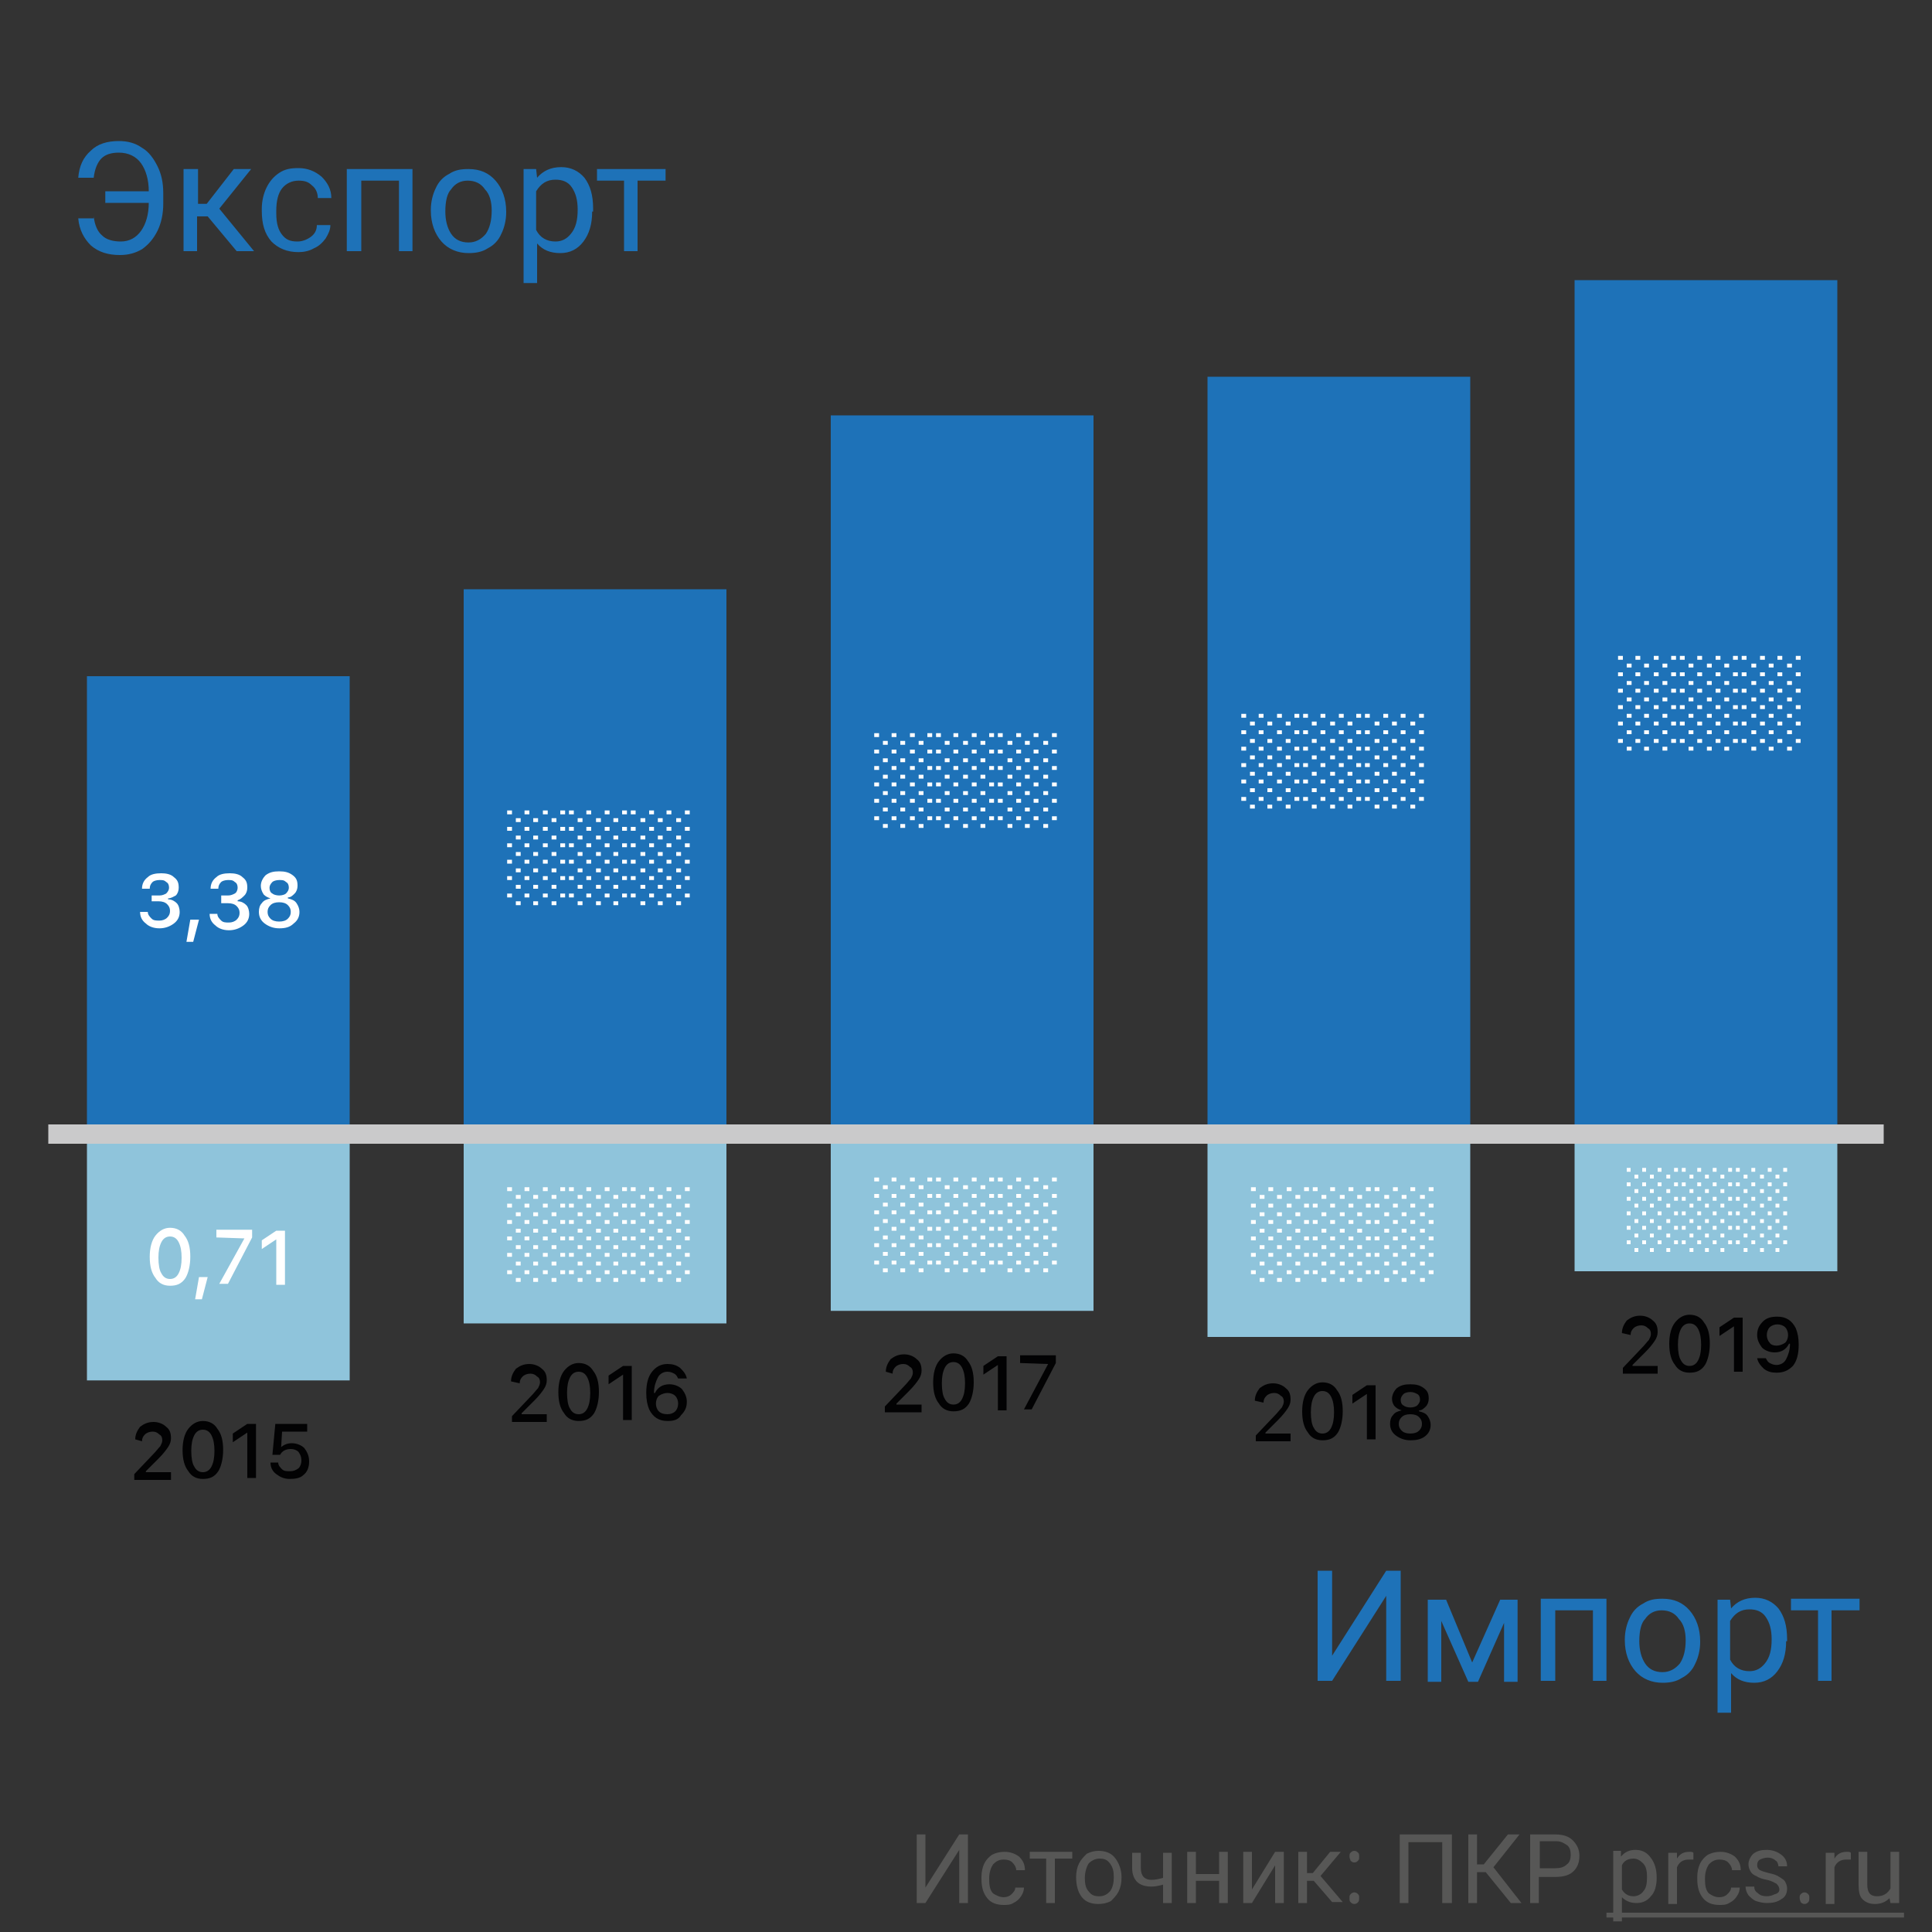 <svg xmlns="http://www.w3.org/2000/svg" id="Layer_1" x="0" y="0" version="1.1" viewBox="0 0 200 200" xml:space="preserve"><rect x="0" y="0" width="200" height="200" fill="#333333" stroke="none"/><style>.st0{fill:#1e72b8}.st1{fill:#575756}.st2{fill:#020203}.st3{fill:#8fc4db}.st5{fill:#fff}</style><path d="M143.5 162.6h1.5V174h-1.5v-8.8l-5.6 8.8h-1.5v-11.4h1.5v8.8l5.6-8.8zm8.9 9.5l2.9-6.5h1.8v8.5h-1.4V168l-2.7 6.1h-1l-2.8-6.3v6.3h-1.4v-8.5h1.9l2.7 6.5zm13.9 1.9h-1.4v-7.3H161v7.3h-1.5v-8.5h6.8v8.5zm1.9-4.3c0-.8.2-1.6.5-2.2.3-.7.8-1.2 1.4-1.5.6-.4 1.2-.5 2-.5 1.2 0 2.1.4 2.8 1.2.7.8 1.1 1.9 1.1 3.2v.1c0 .8-.2 1.6-.5 2.2-.3.7-.8 1.2-1.4 1.5-.6.4-1.3.5-2 .5-1.1 0-2.1-.4-2.8-1.2-.7-.8-1.1-1.9-1.1-3.2v-.1zm1.5.2c0 .9.2 1.7.6 2.3.4.6 1 .9 1.8.9.7 0 1.3-.3 1.8-.9.4-.6.6-1.4.6-2.4 0-.9-.2-1.7-.7-2.2-.4-.6-1-.9-1.8-.9-.7 0-1.3.3-1.7.9-.4.4-.6 1.2-.6 2.3zm15.2 0c0 1.3-.3 2.3-.9 3.1-.6.8-1.4 1.2-2.4 1.2s-1.8-.3-2.4-1v4.1h-1.4v-11.7h1.3l.1.9c.6-.7 1.4-1.1 2.5-1.1 1 0 1.8.4 2.4 1.1.6.8.9 1.8.9 3.2v.2zm-1.5-.2c0-1-.2-1.7-.6-2.3-.4-.6-1-.8-1.7-.8-.9 0-1.5.4-2 1.2v4c.4.8 1.1 1.2 2 1.2.7 0 1.2-.3 1.6-.8.5-.6.7-1.4.7-2.5zm9-3h-2.8v7.3h-1.4v-7.3h-2.8v-1.2h7.1v1.2zM9.7 22.4c.1.9.4 1.6.9 2 .4.4 1.1.6 1.9.6.9 0 1.6-.4 2.1-1.1.5-.7.8-1.7.8-2.9h-4.5v-1.2h4.5c0-1.2-.3-2.2-.8-2.9-.5-.7-1.3-1.1-2.3-1.1-.8 0-1.4.2-1.8.6-.4.4-.7 1.1-.8 2H8.1c.1-1.2.5-2.1 1.3-2.8.7-.7 1.7-1 2.9-1 .9 0 1.7.2 2.4.7.7.4 1.2 1.1 1.6 1.9.4.8.6 1.7.6 2.8v1.1c0 1-.2 2-.6 2.8-.4.8-.9 1.4-1.6 1.9-.7.4-1.4.6-2.3.6-1.2 0-2.2-.3-3-1-.7-.7-1.2-1.6-1.3-2.8h1.6zm11.8 0h-1.1V26H19v-8.5h1.5v3.6h.9l2.8-3.6H26l-3.3 4.1 3.6 4.4h-1.8l-3-3.6zm9.3 2.6c.5 0 1-.2 1.4-.5.4-.3.6-.7.6-1.2h1.4c0 .5-.2.9-.5 1.4-.3.4-.7.8-1.2 1-.5.3-1.1.4-1.6.4-1.2 0-2.1-.4-2.8-1.1-.7-.8-1-1.8-1-3.2v-.2c0-.8.2-1.6.5-2.2.3-.6.7-1.1 1.3-1.5.6-.4 1.2-.5 2-.5.9 0 1.7.3 2.4.9.6.6 1 1.3 1 2.2h-1.4c0-.5-.2-1-.6-1.3-.4-.4-.8-.5-1.4-.5-.7 0-1.3.3-1.7.8-.4.5-.6 1.3-.6 2.3v.3c0 1 .2 1.7.6 2.2s.8.7 1.6.7zm11.9 1h-1.4v-7.3h-3.9V26h-1.5v-8.5h6.8V26zm1.9-4.3c0-.8.2-1.6.5-2.2.3-.7.8-1.2 1.4-1.5.6-.4 1.2-.5 2-.5 1.2 0 2.1.4 2.8 1.2.7.8 1.1 1.9 1.1 3.2v.1c0 .8-.2 1.6-.5 2.2-.3.7-.8 1.2-1.4 1.5-.6.4-1.3.5-2 .5-1.1 0-2.1-.4-2.8-1.2-.7-.8-1.1-1.9-1.1-3.2v-.1zm1.5.2c0 .9.2 1.7.6 2.3.4.6 1 .9 1.8.9.7 0 1.3-.3 1.8-.9.4-.6.6-1.4.6-2.4 0-.9-.2-1.7-.7-2.2-.4-.6-1-.9-1.8-.9-.7 0-1.3.3-1.7.9-.4.4-.6 1.2-.6 2.3zm15.2 0c0 1.3-.3 2.3-.9 3.1-.6.8-1.4 1.2-2.4 1.2s-1.8-.3-2.4-1v4.1h-1.4V17.5h1.3l.1.9c.6-.7 1.4-1.1 2.5-1.1 1 0 1.8.4 2.4 1.1.6.8.9 1.8.9 3.2v.3zm-1.5-.2c0-1-.2-1.7-.6-2.3-.4-.6-1-.8-1.7-.8-.9 0-1.5.4-2 1.2v4c.4.8 1.1 1.2 2 1.2.7 0 1.2-.3 1.6-.8.5-.6.7-1.4.7-2.5zm9-3H66V26h-1.4v-7.3h-2.8v-1.2h7.1v1.2z" class="st0"/><path d="M99.3 189.9h.9v7.1h-.9v-5.5l-3.5 5.5h-.9v-7.1h.9v5.5l3.5-5.5zm4.6 6.5c.3 0 .6-.1.8-.3.2-.2.4-.4.4-.7h.9c0 .3-.1.6-.3.9-.2.3-.4.5-.8.7-.3.2-.7.2-1 .2-.7 0-1.3-.2-1.7-.7-.4-.5-.6-1.1-.6-2v-.2c0-.5.1-1 .3-1.4.2-.4.5-.7.8-.9.4-.2.8-.3 1.3-.3.6 0 1.1.2 1.5.5.4.4.6.8.6 1.4h-.9c0-.3-.2-.6-.4-.8-.2-.2-.5-.3-.9-.3-.5 0-.8.2-1.1.5-.2.3-.4.8-.4 1.4v.2c0 .6.1 1.1.4 1.4.3.2.7.4 1.1.4zm7.1-4h-1.8v4.6h-.9v-4.6h-1.7v-.7h4.4v.7zm.4 1.9c0-.5.1-1 .3-1.4.2-.4.5-.7.8-1 .4-.2.8-.3 1.2-.3.7 0 1.3.2 1.7.7.4.5.7 1.2.7 2v.1c0 .5-.1 1-.3 1.4-.2.4-.5.7-.8 1-.4.2-.8.3-1.3.3-.7 0-1.3-.2-1.7-.7-.4-.5-.6-1.2-.6-2.1zm.9.1c0 .6.1 1.1.4 1.4.3.4.6.5 1.1.5.5 0 .8-.2 1.1-.5.3-.4.4-.9.4-1.5s-.1-1-.4-1.4c-.3-.4-.6-.5-1.1-.5-.4 0-.8.2-1.1.5-.2.3-.4.9-.4 1.5zm9 2.6h-.9v-1.9c-.4.1-.8.2-1.2.2-.7 0-1.2-.2-1.5-.5-.3-.3-.5-.8-.5-1.4v-1.6h.9v1.6c0 .8.4 1.2 1.1 1.2.4 0 .8-.1 1.2-.2v-2.6h.9v5.2zm5.8 0h-.9v-2.3h-2.4v2.3h-.9v-5.3h.9v2.3h2.4v-2.3h.9v5.3zm4.9-5.3h.9v5.3h-.9v-3.9l-2.4 3.9h-.9v-5.3h.9v3.9l2.4-3.9zm4 3h-.7v2.3h-.9v-5.3h.9v2.2h.6l1.8-2.2h1.1l-2.1 2.5 2.3 2.7h-1.1l-1.9-2.2zm3.7 1.8c0-.2 0-.3.1-.4.1-.1.2-.2.4-.2s.3.1.4.2c.1.1.1.2.1.4 0 .1 0 .3-.1.4-.1.1-.2.2-.4.2s-.3-.1-.4-.2c-.1-.1-.1-.2-.1-.4zm0-4.3c0-.2 0-.3.1-.4.1-.1.2-.2.4-.2s.3.1.4.2c.1.1.1.2.1.4s0 .3-.1.4c-.1.1-.2.2-.4.2s-.3-.1-.4-.2c0-.1-.1-.2-.1-.4zm10.5 4.8h-.9v-6.3h-3.5v6.3h-.9v-7.1h5.4v7.1zm3.6-3.2h-.9v3.2h-.9v-7.1h.9v3.1h.7l2.5-3.1h1.2l-2.7 3.4 2.9 3.7h-1.1l-2.6-3.2zm5.5.4v2.8h-.9v-7.1h2.6c.8 0 1.4.2 1.8.6.4.4.7.9.7 1.6 0 .7-.2 1.2-.6 1.6-.4.4-1 .6-1.9.6h-1.7zm0-.8h1.7c.5 0 .9-.1 1.2-.4.3-.2.4-.6.4-1s-.1-.8-.4-1-.6-.4-1.1-.4h-1.7v2.8zm12.2 1c0 .8-.2 1.5-.6 1.9-.4.5-.9.7-1.5.7s-1.1-.2-1.5-.6v2.5h-.9v-7.3h.8v.6c.4-.5.9-.7 1.5-.7s1.1.2 1.5.7c.5.6.7 1.3.7 2.2zm-1-.1c0-.6-.1-1.1-.4-1.4-.3-.3-.6-.5-1-.5-.5 0-1 .2-1.2.7v2.5c.3.5.7.7 1.2.7.4 0 .8-.2 1-.5.3-.3.4-.8.4-1.5zm4.7-1.8h-.4c-.6 0-1 .3-1.2.8v3.8h-.9v-5.3h.9v.6c.3-.5.7-.7 1.3-.7.2 0 .3 0 .4.1v.7zm2.8 3.9c.3 0 .6-.1.8-.3.2-.2.4-.4.4-.7h.9c0 .3-.1.6-.3.9-.2.3-.4.5-.8.7-.3.2-.7.2-1 .2-.7 0-1.3-.2-1.7-.7-.4-.5-.6-1.1-.6-2v-.2c0-.5.1-1 .3-1.4.2-.4.5-.7.8-.9.4-.2.8-.3 1.3-.3.6 0 1.1.2 1.5.5.4.4.6.8.6 1.4h-.9c0-.3-.2-.6-.4-.8-.2-.2-.5-.3-.9-.3-.5 0-.8.2-1.1.5-.2.3-.4.8-.4 1.4v.2c0 .6.1 1.1.4 1.4.3.2.6.4 1.1.4zm6.2-.8c0-.2-.1-.4-.3-.6-.2-.1-.5-.3-1-.4-.5-.1-.8-.2-1.1-.4-.3-.1-.5-.3-.6-.5-.1-.2-.2-.4-.2-.7 0-.4.2-.8.5-1.1.4-.3.8-.4 1.4-.4.6 0 1.1.2 1.5.5.4.3.6.7.6 1.2h-.9c0-.2-.1-.5-.3-.6-.2-.2-.5-.3-.8-.3-.3 0-.6.1-.8.2-.2.1-.3.3-.3.6 0 .2.1.4.3.5.2.1.5.2.9.3.5.1.8.2 1.1.4s.5.3.6.5c.1.2.2.4.2.7 0 .5-.2.9-.6 1.1-.4.3-.9.4-1.5.4-.4 0-.8-.1-1.1-.2-.3-.1-.6-.4-.8-.6-.2-.3-.3-.6-.3-.9h.9c0 .3.1.5.4.7.2.2.5.3.9.3.3 0 .6-.1.8-.2.4-.1.5-.3.5-.5zm2.1.9c0-.2 0-.3.1-.4.1-.1.2-.2.4-.2s.3.1.4.2c.1.1.1.2.1.4 0 .1 0 .3-.1.4-.1.1-.2.2-.4.2s-.3-.1-.4-.2c0-.1-.1-.2-.1-.4zm5.2-4h-.4c-.6 0-1 .3-1.2.8v3.8h-.9v-5.3h.9v.6c.3-.5.7-.7 1.3-.7.2 0 .3 0 .4.1v.7zm4.1 4c-.4.4-.9.6-1.5.6s-1-.2-1.3-.5c-.3-.3-.4-.8-.4-1.5v-3.4h.9v3.4c0 .8.3 1.2 1 1.2s1.1-.3 1.4-.8v-3.8h.9v5.3h-.9l-.1-.5z" class="st1"/><path d="M166.3 198h30.8v.5h-30.8v-.5z" class="st1"/><path d="M15.3 89.2c0-.3.1-.5.3-.7.2-.2.5-.3.8-.3.3 0 .5.1.7.3.2.2.3.4.3.7 0 .2 0 .3-.1.5s-.3.4-.6.7l-.8.9h1.5v.4h-2.1v-.3l1.1-1.2c.2-.2.4-.4.4-.5.1-.1.1-.2.1-.4s-.1-.3-.2-.4c-.1-.1-.3-.2-.5-.2s-.4.1-.5.2c-.1.1-.2.3-.2.5l-.2-.2zm4 2.5c-.4 0-.7-.2-.9-.5-.2-.3-.3-.7-.3-1.3 0-.5.1-1 .3-1.3.2-.3.5-.5.9-.5s.7.2.9.5c.2.3.3.7.3 1.3 0 .5-.1 1-.3 1.3-.2.3-.5.5-.9.5zm0-.4c.2 0 .4-.1.6-.4.1-.2.2-.6.2-1s-.1-.8-.2-1c-.1-.2-.3-.4-.6-.4-.2 0-.4.1-.6.4-.1.2-.2.6-.2 1s.1.8.2 1c.2.3.4.4.6.4zm2.6-2.5l-.9.6V89l.9-.6h.4v3.3h-.4v-2.9zm2.5 2.9c-.3 0-.6-.1-.8-.3-.2-.2-.3-.4-.3-.7h.4c0 .2.1.3.2.4.1.1.3.2.5.2s.4-.1.5-.2c.1-.1.2-.3.2-.5s-.1-.4-.2-.6c-.1-.1-.3-.2-.5-.2-.3 0-.5.1-.7.4h-.4l.2-1.9h1.8v.4h-1.5l-.1 1.1c.2-.2.4-.3.7-.3.3 0 .6.1.8.3.2.2.3.5.3.8 0 .3-.1.6-.3.8-.2.2-.4.3-.8.3zM95.1 75.9c0-.3.1-.5.3-.7.2-.2.5-.3.8-.3.3 0 .5.1.7.3.2.2.3.4.3.7 0 .2 0 .3-.1.5s-.3.4-.6.7l-.8.9h1.5v.4h-2.1V78l1.1-1.2c.2-.2.4-.4.4-.5.1-.1.1-.2.1-.4s-.1-.3-.2-.4c-.1-.1-.3-.2-.5-.2s-.4.1-.5.2c-.1.1-.2.3-.2.5l-.2-.1zm3.9 2.4c-.4 0-.7-.2-.9-.5-.2-.3-.3-.7-.3-1.3 0-.5.1-1 .3-1.3.2-.3.5-.5.9-.5s.7.2.9.5c.2.3.3.7.3 1.3 0 .5-.1 1-.3 1.3-.2.4-.5.5-.9.5zm0-.3c.2 0 .4-.1.6-.4.1-.2.2-.6.2-1s-.1-.8-.2-1c-.1-.2-.3-.4-.6-.4-.2 0-.4.1-.6.4-.1.2-.2.6-.2 1s.1.8.2 1c.2.2.4.4.6.4zm2.7-2.6l-.9.6v-.4l.9-.6h.4v3.3h-.4v-2.9zm3 0H103V75h2.1v.4l-1.5 2.9h-.4l1.5-2.9zM132.9 73.2c0-.3.1-.5.3-.7.2-.2.5-.3.8-.3.3 0 .5.1.7.3.2.2.3.4.3.7 0 .2 0 .3-.1.5s-.3.4-.6.7l-.8.9h1.5v.4h-2.1v-.3l1.1-1.2c.2-.2.4-.4.4-.5.1-.1.1-.2.1-.4s-.1-.3-.2-.4c-.1-.1-.3-.2-.5-.2s-.4.1-.5.2-.2.3-.2.5l-.2-.2zm4 2.4c-.4 0-.7-.2-.9-.5-.2-.3-.3-.7-.3-1.3 0-.5.1-1 .3-1.3.2-.3.5-.5.9-.5s.7.2.9.5c.2.3.3.7.3 1.3 0 .5-.1 1-.3 1.3-.3.4-.6.5-.9.5zm0-.4c.2 0 .4-.1.6-.4.1-.2.2-.6.2-1s-.1-.8-.2-1c-.1-.2-.3-.4-.6-.4s-.4.1-.6.4c-.1.2-.2.6-.2 1s.1.8.2 1c.1.3.3.4.6.4zm2.6-2.5l-.9.6v-.4l.9-.6h.4v3.3h-.4v-2.9zm2.5 2.9c-.4 0-.6-.1-.9-.3-.2-.2-.3-.4-.3-.7 0-.2.1-.4.2-.6.1-.2.3-.3.5-.3-.2 0-.3-.1-.4-.3-.1-.1-.1-.3-.1-.5 0-.3.1-.5.3-.6.2-.2.5-.2.8-.2.3 0 .6.1.8.2.2.2.3.4.3.6 0 .2-.1.3-.1.5-.1.1-.2.2-.4.3.2 0 .4.1.5.3.1.2.2.3.2.6s-.1.5-.3.7c-.4.2-.7.3-1.1.3zm0-.3c.2 0 .4-.1.6-.2.1-.1.2-.3.2-.5s-.1-.3-.2-.5c-.1-.1-.3-.2-.6-.2-.2 0-.4.1-.6.2-.1.1-.2.3-.2.5s.1.3.2.5c.2.1.4.2.6.2zm0-1.7c.2 0 .4-.1.5-.2.1-.1.2-.2.2-.4s-.1-.3-.2-.4c-.1-.1-.3-.2-.5-.2s-.4.1-.5.2c-.1.1-.2.2-.2.4s.1.3.2.4c.2.2.3.2.5.2z" class="st2"/><path d="M36.2 118H9v24.9h27.2V118zM113.2 118H86v17.7h27.2V118zM152.2 118H125v20.4h27.2V118z" class="st3"/><path d="M36.2 70H9v46.7h27.2V70zM113.2 43H86v74.3h27.2V43zM152.2 39H125v78.8h27.2V39z" class="st0"/><path d="M55.9 84.7c0-.3.1-.5.3-.7.2-.2.5-.3.8-.3.3 0 .5.1.7.3.2.2.3.4.3.7 0 .2 0 .3-.1.5s-.3.4-.6.7l-.8.9H58v.4h-2.1v-.3l1.1-1.2c.2-.2.4-.4.4-.5.1-.1.1-.2.1-.4s-.1-.3-.2-.4c-.1-.1-.3-.2-.5-.2s-.4.1-.5.2c-.1.1-.2.3-.2.5l-.2-.2zm3.9 2.5c-.4 0-.7-.2-.9-.5-.2-.3-.3-.7-.3-1.3 0-.5.1-1 .3-1.3.2-.3.5-.5.9-.5s.7.2.9.5c.2.3.3.7.3 1.3 0 .5-.1 1-.3 1.3-.2.3-.5.5-.9.5zm0-.4c.2 0 .4-.1.6-.4.1-.2.2-.6.2-1s-.1-.8-.2-1c-.1-.2-.3-.4-.6-.4-.2 0-.4.1-.6.4-.1.2-.2.6-.2 1s.1.8.2 1c.2.3.4.4.6.4zm2.7-2.6l-.9.6v-.4l.9-.6h.4v3.3h-.4v-2.9zm2.5 3c-.5 0-.9-.3-1.1-.8-.1-.3-.2-.6-.2-.9 0-.6.1-1 .3-1.3.2-.3.5-.5.9-.5.3 0 .5.1.7.2.2.2.3.4.4.6h-.4c0-.2-.1-.3-.2-.4-.1-.1-.3-.1-.4-.1-.3 0-.5.1-.6.3-.1.2-.2.6-.2 1 .1-.2.2-.3.4-.4.2-.1.3-.1.5-.1.3 0 .6.1.8.3.2.2.3.5.3.8 0 .3-.1.6-.3.8-.3.4-.5.5-.9.5zm0-.4c.2 0 .4-.1.5-.2.1-.1.2-.3.2-.5s-.1-.4-.2-.5c-.1-.1-.3-.2-.5-.2s-.4.1-.5.2c-.1.1-.2.3-.2.5s.1.4.2.6c.1 0 .3.1.5.1z" class="st2"/><path d="M75.2 118H48v19h27.2v-19z" class="st3"/><path d="M75.2 61H48v55.7h27.2V61z" class="st0"/><path d="M171.6 68.6c0-.3.1-.5.3-.7.2-.2.5-.3.8-.3.3 0 .5.1.7.3.2.2.3.4.3.7 0 .2 0 .3-.1.5s-.3.4-.6.7l-.8.9h1.5v.3h-2.1v-.3l1.1-1.2c.2-.2.4-.4.4-.5.1-.1.1-.2.1-.4s-.1-.3-.2-.4c-.1-.1-.3-.2-.5-.2s-.4.1-.5.2c-.1.1-.2.3-.2.5l-.2-.1zm4 2.5c-.4 0-.7-.2-.9-.5-.2-.3-.3-.7-.3-1.3 0-.5.1-1 .3-1.3s.5-.5.9-.5.7.2.9.5c.2.3.3.7.3 1.3 0 .5-.1 1-.3 1.3-.2.3-.5.5-.9.5zm0-.4c.2 0 .4-.1.6-.4.1-.2.2-.6.2-1s-.1-.8-.2-1c-.1-.2-.3-.4-.6-.4-.2 0-.4.1-.6.4-.1.2-.2.6-.2 1s.1.8.2 1c.2.3.4.4.6.4zm2.6-2.5l-.9.6v-.4l.9-.6h.4V71h-.4v-2.8zm2.5 2.9c-.3 0-.5-.1-.7-.2-.2-.2-.3-.4-.4-.6h.4c0 .2.1.3.2.4.1.1.3.1.4.1.3 0 .5-.1.6-.3.1-.2.2-.6.2-1-.1.2-.2.3-.4.4-.2.1-.3.1-.5.1-.3 0-.6-.1-.8-.3-.2-.2-.3-.5-.3-.8 0-.3.1-.6.3-.8.2-.2.5-.3.8-.3.5 0 .9.3 1.1.8.1.3.2.6.2.9 0 .6-.1 1-.3 1.3-.1.1-.4.3-.8.3zm0-1.6c.2 0 .4-.1.5-.2.1-.1.2-.3.2-.5s-.1-.4-.2-.6c-.1-.1-.3-.2-.5-.2s-.4.1-.5.2c-.1.1-.2.3-.2.5s.1.4.2.5c.1.2.3.3.5.3z" class="st2"/><path d="M190.2 118H163v13.6h27.2V118z" class="st3"/><path d="M190.2 29H163v87.9h27.2V29z" class="st0"/><path fill="none" stroke="#cacacb" stroke-linejoin="round" stroke-miterlimit="10" stroke-width="2" d="M5 117.4h190"/><path d="M52.5 85.6h.5v.4h-.5v-.4zm1.8 0h.5v.4h-.5v-.4zm1.9 0h.5v.4h-.5v-.4zm-2.8.9h.5v.4h-.5v-.4zm1.8 0h.5v.4h-.5v-.4zm1.9 0h.5v.4h-.5v-.4zm-.9.8h.5v.4h-.5v-.4zm-1.9 0h.5v.4h-.5v-.4zm-1.8 0h.5v.4h-.5v-.4zm4.6.9h.5v.4h-.5v-.4zm-1.9 0h.5v.4h-.5v-.4zm-1.8 0h.5v.4h-.5v-.4zm-.9.8h.5v.4h-.5V89zm1.8 0h.5v.4h-.5V89zm1.9 0h.5v.4h-.5V89zm.9.9h.5v.4h-.5v-.4zm-1.9 0h.5v.4h-.5v-.4zm-1.8 0h.5v.4h-.5v-.4zm-.9.8h.5v.4h-.5v-.4zm1.8 0h.5v.4h-.5v-.4zm1.9 0h.5v.4h-.5v-.4zm-2.8.9h.5v.4h-.5v-.4zm1.8 0h.5v.4h-.5v-.4zm1.9 0h.5v.4h-.5v-.4zm-.9.9h.5v.4h-.5v-.4zm-1.9 0h.5v.4h-.5v-.4zm-1.8 0h.5v.4h-.5v-.4zm.9.8h.5v.4h-.5v-.4zm1.8 0h.5v.4h-.5v-.4zm1.9 0h.5v.4h-.5v-.4zm-3.7-8.6h.5v.4h-.5v-.4zm1.8 0h.5v.4h-.5v-.4zm1.9 0h.5v.4h-.5v-.4zm-4.6-.8h.5v.4h-.5v-.4zm1.8 0h.5v.4h-.5v-.4zm1.9 0h.5v.4h-.5v-.4zm1.8 1.7h.5v.4H58v-.4zm0 1.7h.5v.4H58v-.4zm0 1.7h.5v.4H58V89zm0 1.7h.5v.4H58v-.4zm0 1.8h.5v.4H58v-.4zm0-8.6h.5v.4H58v-.4zm.9 1.7h.5v.4h-.5v-.4zm1.8 0h.5v.4h-.5v-.4zm1.9 0h.5v.4h-.5v-.4zm-2.8.9h.5v.4h-.5v-.4zm1.9 0h.5v.4h-.5v-.4zm1.8 0h.5v.4h-.5v-.4zm-.9.8h.5v.4h-.5v-.4zm-1.9 0h.5v.4h-.5v-.4zm-1.8 0h.5v.4h-.5v-.4zm4.6.9h.5v.4h-.5v-.4zm-1.8 0h.5v.4h-.5v-.4zm-1.9 0h.5v.4h-.5v-.4zm-.9.8h.5v.4h-.5V89zm1.8 0h.5v.4h-.5V89zm1.9 0h.5v.4h-.5V89zm.9.9h.5v.4h-.5v-.4zm-1.8 0h.5v.4h-.5v-.4zm-1.9 0h.5v.4h-.5v-.4zm-.9.8h.5v.4h-.5v-.4zm1.8 0h.5v.4h-.5v-.4zm1.9 0h.5v.4h-.5v-.4zm-2.8.9h.5v.4h-.5v-.4zm1.9 0h.5v.4h-.5v-.4zm1.8 0h.5v.4h-.5v-.4zm-.9.9h.5v.4h-.5v-.4zm-1.9 0h.5v.4h-.5v-.4zm-1.8 0h.5v.4h-.5v-.4zm.9.8h.5v.4h-.5v-.4zm1.9 0h.5v.4h-.5v-.4zm1.8 0h.5v.4h-.5v-.4zm-3.7-8.6h.5v.4h-.5v-.4zm1.9 0h.5v.4h-.5v-.4zm1.8 0h.5v.4h-.5v-.4zm-4.6-.8h.5v.4h-.5v-.4zm1.8 0h.5v.4h-.5v-.4zm1.9 0h.5v.4h-.5v-.4zm1.8 1.7h.5v.4h-.5v-.4zm0 1.7h.5v.4h-.5v-.4zm0 1.7h.5v.4h-.5V89zm0 1.7h.5v.4h-.5v-.4zm0 1.8h.5v.4h-.5v-.4zm0-8.6h.5v.4h-.5v-.4zm.9 1.7h.5v.4h-.5v-.4zm1.9 0h.5v.4h-.5v-.4zm1.8 0h.5v.4H69v-.4zm-2.7.9h.5v.4h-.5v-.4zm1.8 0h.5v.4h-.5v-.4zm1.9 0h.5v.4H70v-.4zm-1 .8h.5v.4H69v-.4zm-1.8 0h.5v.4h-.5v-.4zm-1.9 0h.5v.4h-.5v-.4zm4.7.9h.5v.4H70v-.4zm-1.9 0h.5v.4h-.5v-.4zm-1.8 0h.5v.4h-.5v-.4zm-1 .8h.5v.4h-.5V89zm1.9 0h.5v.4h-.5V89zm1.8 0h.5v.4H69V89zm1 .9h.5v.4H70v-.4zm-1.9 0h.5v.4h-.5v-.4zm-1.8 0h.5v.4h-.5v-.4zm-1 .8h.5v.4h-.5v-.4zm1.9 0h.5v.4h-.5v-.4zm1.8 0h.5v.4H69v-.4zm-2.7.9h.5v.4h-.5v-.4zm1.8 0h.5v.4h-.5v-.4zm1.9 0h.5v.4H70v-.4zm-1 .9h.5v.4H69v-.4zm-1.8 0h.5v.4h-.5v-.4zm-1.9 0h.5v.4h-.5v-.4zm1 .8h.5v.4h-.5v-.4zm1.8 0h.5v.4h-.5v-.4zm1.9 0h.5v.4H70v-.4zm-3.7-8.6h.5v.4h-.5v-.4zm1.8 0h.5v.4h-.5v-.4zm1.9 0h.5v.4H70v-.4zm-4.7-.8h.5v.4h-.5v-.4zm1.9 0h.5v.4h-.5v-.4zm1.8 0h.5v.4H69v-.4zm1.9 1.7h.5v.4h-.5v-.4zm0 1.7h.5v.4h-.5v-.4zm0 1.7h.5v.4h-.5V89zm0 1.7h.5v.4h-.5v-.4zm0 1.8h.5v.4h-.5v-.4zm0-8.6h.5v.4h-.5v-.4zM52.5 124.6h.5v.4h-.5v-.4zm1.8 0h.5v.4h-.5v-.4zm1.9 0h.5v.4h-.5v-.4zm-2.8.9h.5v.4h-.5v-.4zm1.8 0h.5v.4h-.5v-.4zm1.9 0h.5v.4h-.5v-.4zm-.9.8h.5v.4h-.5v-.4zm-1.9 0h.5v.4h-.5v-.4zm-1.8 0h.5v.4h-.5v-.4zm4.6.9h.5v.4h-.5v-.4zm-1.9 0h.5v.4h-.5v-.4zm-1.8 0h.5v.4h-.5v-.4zm-.9.8h.5v.4h-.5v-.4zm1.8 0h.5v.4h-.5v-.4zm1.9 0h.5v.4h-.5v-.4zm.9.9h.5v.4h-.5v-.4zm-1.9 0h.5v.4h-.5v-.4zm-1.8 0h.5v.4h-.5v-.4zm-.9.8h.5v.4h-.5v-.4zm1.8 0h.5v.4h-.5v-.4zm1.9 0h.5v.4h-.5v-.4zm-2.8.9h.5v.4h-.5v-.4zm1.8 0h.5v.4h-.5v-.4zm1.9 0h.5v.4h-.5v-.4zm-.9.9h.5v.4h-.5v-.4zm-1.9 0h.5v.4h-.5v-.4zm-1.8 0h.5v.4h-.5v-.4zm.9.8h.5v.4h-.5v-.4zm1.8 0h.5v.4h-.5v-.4zm1.9 0h.5v.4h-.5v-.4zm-3.7-8.6h.5v.4h-.5v-.4zm1.8 0h.5v.4h-.5v-.4zm1.9 0h.5v.4h-.5v-.4zm-4.6-.8h.5v.4h-.5v-.4zm1.8 0h.5v.4h-.5v-.4zm1.9 0h.5v.4h-.5v-.4zm1.8 1.7h.5v.4H58v-.4zm0 1.7h.5v.4H58v-.4zm0 1.7h.5v.4H58v-.4zm0 1.7h.5v.4H58v-.4zm0 1.8h.5v.4H58v-.4zm0-8.6h.5v.4H58v-.4zm.9 1.7h.5v.4h-.5v-.4zm1.8 0h.5v.4h-.5v-.4zm1.9 0h.5v.4h-.5v-.4zm-2.8.9h.5v.4h-.5v-.4zm1.9 0h.5v.4h-.5v-.4zm1.8 0h.5v.4h-.5v-.4zm-.9.8h.5v.4h-.5v-.4zm-1.9 0h.5v.4h-.5v-.4zm-1.8 0h.5v.4h-.5v-.4zm4.6.9h.5v.4h-.5v-.4zm-1.8 0h.5v.4h-.5v-.4zm-1.9 0h.5v.4h-.5v-.4zm-.9.8h.5v.4h-.5v-.4zm1.8 0h.5v.4h-.5v-.4zm1.9 0h.5v.4h-.5v-.4zm.9.9h.5v.4h-.5v-.4zm-1.8 0h.5v.4h-.5v-.4zm-1.9 0h.5v.4h-.5v-.4zm-.9.8h.5v.4h-.5v-.4zm1.8 0h.5v.4h-.5v-.4zm1.9 0h.5v.4h-.5v-.4zm-2.8.9h.5v.4h-.5v-.4zm1.9 0h.5v.4h-.5v-.4zm1.8 0h.5v.4h-.5v-.4zm-.9.9h.5v.4h-.5v-.4zm-1.9 0h.5v.4h-.5v-.4zm-1.8 0h.5v.4h-.5v-.4zm.9.8h.5v.4h-.5v-.4zm1.9 0h.5v.4h-.5v-.4zm1.8 0h.5v.4h-.5v-.4zm-3.7-8.6h.5v.4h-.5v-.4zm1.9 0h.5v.4h-.5v-.4zm1.8 0h.5v.4h-.5v-.4zm-4.6-.8h.5v.4h-.5v-.4zm1.8 0h.5v.4h-.5v-.4zm1.9 0h.5v.4h-.5v-.4zm1.8 1.7h.5v.4h-.5v-.4zm0 1.7h.5v.4h-.5v-.4zm0 1.7h.5v.4h-.5v-.4zm0 1.7h.5v.4h-.5v-.4zm0 1.8h.5v.4h-.5v-.4zm0-8.6h.5v.4h-.5v-.4zm.9 1.7h.5v.4h-.5v-.4zm1.9 0h.5v.4h-.5v-.4zm1.8 0h.5v.4H69v-.4zm-2.7.9h.5v.4h-.5v-.4zm1.8 0h.5v.4h-.5v-.4zm1.9 0h.5v.4H70v-.4zm-1 .8h.5v.4H69v-.4zm-1.8 0h.5v.4h-.5v-.4zm-1.9 0h.5v.4h-.5v-.4zm4.7.9h.5v.4H70v-.4zm-1.9 0h.5v.4h-.5v-.4zm-1.8 0h.5v.4h-.5v-.4zm-1 .8h.5v.4h-.5v-.4zm1.9 0h.5v.4h-.5v-.4zm1.8 0h.5v.4H69v-.4zm1 .9h.5v.4H70v-.4zm-1.9 0h.5v.4h-.5v-.4zm-1.8 0h.5v.4h-.5v-.4zm-1 .8h.5v.4h-.5v-.4zm1.9 0h.5v.4h-.5v-.4zm1.8 0h.5v.4H69v-.4zm-2.7.9h.5v.4h-.5v-.4zm1.8 0h.5v.4h-.5v-.4zm1.9 0h.5v.4H70v-.4zm-1 .9h.5v.4H69v-.4zm-1.8 0h.5v.4h-.5v-.4zm-1.9 0h.5v.4h-.5v-.4zm1 .8h.5v.4h-.5v-.4zm1.8 0h.5v.4h-.5v-.4zm1.9 0h.5v.4H70v-.4zm-3.7-8.6h.5v.4h-.5v-.4zm1.8 0h.5v.4h-.5v-.4zm1.9 0h.5v.4H70v-.4zm-4.7-.8h.5v.4h-.5v-.4zm1.9 0h.5v.4h-.5v-.4zm1.8 0h.5v.4H69v-.4zm1.9 1.7h.5v.4h-.5v-.4zm0 1.7h.5v.4h-.5v-.4zm0 1.7h.5v.4h-.5v-.4zm0 1.7h.5v.4h-.5v-.4zm0 1.8h.5v.4h-.5v-.4zm0-8.6h.5v.4h-.5v-.4zM90.5 123.6h.5v.4h-.5v-.4zm1.8 0h.5v.4h-.5v-.4zm1.9 0h.5v.4h-.5v-.4zm-2.8.9h.5v.4h-.5v-.4zm1.8 0h.5v.4h-.5v-.4zm1.9 0h.5v.4h-.5v-.4zm-.9.8h.5v.4h-.5v-.4zm-1.9 0h.5v.4h-.5v-.4zm-1.8 0h.5v.4h-.5v-.4zm4.6.9h.5v.4h-.5v-.4zm-1.9 0h.5v.4h-.5v-.4zm-1.8 0h.5v.4h-.5v-.4zm-.9.8h.5v.4h-.5v-.4zm1.8 0h.5v.4h-.5v-.4zm1.9 0h.5v.4h-.5v-.4zm.9.9h.5v.4h-.5v-.4zm-1.9 0h.5v.4h-.5v-.4zm-1.8 0h.5v.4h-.5v-.4zm-.9.8h.5v.4h-.5v-.4zm1.8 0h.5v.4h-.5v-.4zm1.9 0h.5v.4h-.5v-.4zm-2.8.9h.5v.4h-.5v-.4zm1.8 0h.5v.4h-.5v-.4zm1.9 0h.5v.4h-.5v-.4zm-.9.9h.5v.4h-.5v-.4zm-1.9 0h.5v.4h-.5v-.4zm-1.8 0h.5v.4h-.5v-.4zm.9.8h.5v.4h-.5v-.4zm1.8 0h.5v.4h-.5v-.4zm1.9 0h.5v.4h-.5v-.4zm-3.7-8.6h.5v.4h-.5v-.4zm1.8 0h.5v.4h-.5v-.4zm1.9 0h.5v.4h-.5v-.4zm-4.6-.8h.5v.4h-.5v-.4zm1.8 0h.5v.4h-.5v-.4zm1.9 0h.5v.4h-.5v-.4zm1.8 1.7h.5v.4H96v-.4zm0 1.7h.5v.4H96v-.4zm0 1.7h.5v.4H96v-.4zm0 1.7h.5v.4H96v-.4zm0 1.8h.5v.4H96v-.4zm0-8.6h.5v.4H96v-.4zm.9 1.7h.5v.4h-.5v-.4zm1.8 0h.5v.4h-.5v-.4zm1.9 0h.5v.4h-.5v-.4zm-2.8.9h.5v.4h-.5v-.4zm1.9 0h.5v.4h-.5v-.4zm1.8 0h.5v.4h-.5v-.4zm-.9.8h.5v.4h-.5v-.4zm-1.9 0h.5v.4h-.5v-.4zm-1.8 0h.5v.4h-.5v-.4zm4.6.9h.5v.4h-.5v-.4zm-1.8 0h.5v.4h-.5v-.4zm-1.9 0h.5v.4h-.5v-.4zm-.9.8h.5v.4h-.5v-.4zm1.8 0h.5v.4h-.5v-.4zm1.9 0h.5v.4h-.5v-.4zm.9.9h.5v.4h-.5v-.4zm-1.8 0h.5v.4h-.5v-.4zm-1.9 0h.5v.4h-.5v-.4zm-.9.8h.5v.4h-.5v-.4zm1.8 0h.5v.4h-.5v-.4zm1.9 0h.5v.4h-.5v-.4zm-2.8.9h.5v.4h-.5v-.4zm1.9 0h.5v.4h-.5v-.4zm1.8 0h.5v.4h-.5v-.4zm-.9.9h.5v.4h-.5v-.4zm-1.9 0h.5v.4h-.5v-.4zm-1.8 0h.5v.4h-.5v-.4zm.9.8h.5v.4h-.5v-.4zm1.9 0h.5v.4h-.5v-.4zm1.8 0h.5v.4h-.5v-.4zm-3.7-8.6h.5v.4h-.5v-.4zm1.9 0h.5v.4h-.5v-.4zm1.8 0h.5v.4h-.5v-.4zm-4.6-.8h.5v.4h-.5v-.4zm1.8 0h.5v.4h-.5v-.4zm1.9 0h.5v.4h-.5v-.4zm1.8 1.7h.5v.4h-.5v-.4zm0 1.7h.5v.4h-.5v-.4zm0 1.7h.5v.4h-.5v-.4zm0 1.7h.5v.4h-.5v-.4zm0 1.8h.5v.4h-.5v-.4zm0-8.6h.5v.4h-.5v-.4zm.9 1.7h.5v.4h-.5v-.4zm1.9 0h.5v.4h-.5v-.4zm1.8 0h.5v.4h-.5v-.4zm-2.7.9h.5v.4h-.5v-.4zm1.8 0h.5v.4h-.5v-.4zm1.9 0h.5v.4h-.5v-.4zm-1 .8h.5v.4h-.5v-.4zm-1.8 0h.5v.4h-.5v-.4zm-1.9 0h.5v.4h-.5v-.4zm4.7.9h.5v.4h-.5v-.4zm-1.9 0h.5v.4h-.5v-.4zm-1.8 0h.5v.4h-.5v-.4zm-1 .8h.5v.4h-.5v-.4zm1.9 0h.5v.4h-.5v-.4zm1.8 0h.5v.4h-.5v-.4zm1 .9h.5v.4h-.5v-.4zm-1.9 0h.5v.4h-.5v-.4zm-1.8 0h.5v.4h-.5v-.4zm-1 .8h.5v.4h-.5v-.4zm1.9 0h.5v.4h-.5v-.4zm1.8 0h.5v.4h-.5v-.4zm-2.7.9h.5v.4h-.5v-.4zm1.8 0h.5v.4h-.5v-.4zm1.9 0h.5v.4h-.5v-.4zm-1 .9h.5v.4h-.5v-.4zm-1.8 0h.5v.4h-.5v-.4zm-1.9 0h.5v.4h-.5v-.4zm1 .8h.5v.4h-.5v-.4zm1.8 0h.5v.4h-.5v-.4zm1.9 0h.5v.4h-.5v-.4zm-3.7-8.6h.5v.4h-.5v-.4zm1.8 0h.5v.4h-.5v-.4zm1.9 0h.5v.4h-.5v-.4zm-4.7-.8h.5v.4h-.5v-.4zm1.9 0h.5v.4h-.5v-.4zm1.8 0h.5v.4h-.5v-.4zm1.9 1.7h.5v.4h-.5v-.4zm0 1.7h.5v.4h-.5v-.4zm0 1.7h.5v.4h-.5v-.4zm0 1.7h.5v.4h-.5v-.4zm0 1.8h.5v.4h-.5v-.4zm0-8.6h.5v.4h-.5v-.4zM129.5 124.6h.5v.4h-.5v-.4zm1.8 0h.5v.4h-.5v-.4zm1.9 0h.5v.4h-.5v-.4zm-2.8.9h.5v.4h-.5v-.4zm1.8 0h.5v.4h-.5v-.4zm1.9 0h.5v.4h-.5v-.4zm-.9.8h.5v.4h-.5v-.4zm-1.9 0h.5v.4h-.5v-.4zm-1.8 0h.5v.4h-.5v-.4zm4.6.9h.5v.4h-.5v-.4zm-1.9 0h.5v.4h-.5v-.4zm-1.8 0h.5v.4h-.5v-.4zm-.9.8h.5v.4h-.5v-.4zm1.8 0h.5v.4h-.5v-.4zm1.9 0h.5v.4h-.5v-.4zm.9.9h.5v.4h-.5v-.4zm-1.9 0h.5v.4h-.5v-.4zm-1.8 0h.5v.4h-.5v-.4zm-.9.8h.5v.4h-.5v-.4zm1.8 0h.5v.4h-.5v-.4zm1.9 0h.5v.4h-.5v-.4zm-2.8.9h.5v.4h-.5v-.4zm1.8 0h.5v.4h-.5v-.4zm1.9 0h.5v.4h-.5v-.4zm-.9.9h.5v.4h-.5v-.4zm-1.9 0h.5v.4h-.5v-.4zm-1.8 0h.5v.4h-.5v-.4zm.9.8h.5v.4h-.5v-.4zm1.8 0h.5v.4h-.5v-.4zm1.9 0h.5v.4h-.5v-.4zm-3.7-8.6h.5v.4h-.5v-.4zm1.8 0h.5v.4h-.5v-.4zm1.9 0h.5v.4h-.5v-.4zm-4.6-.8h.5v.4h-.5v-.4zm1.8 0h.5v.4h-.5v-.4zm1.9 0h.5v.4h-.5v-.4zm1.8 1.7h.5v.4h-.5v-.4zm0 1.7h.5v.4h-.5v-.4zm0 1.7h.5v.4h-.5v-.4zm0 1.7h.5v.4h-.5v-.4zm0 1.8h.5v.4h-.5v-.4zm0-8.6h.5v.4h-.5v-.4zm.9 1.7h.5v.4h-.5v-.4zm1.8 0h.5v.4h-.5v-.4zm1.9 0h.5v.4h-.5v-.4zm-2.8.9h.5v.4h-.5v-.4zm1.9 0h.5v.4h-.5v-.4zm1.8 0h.5v.4h-.5v-.4zm-.9.8h.5v.4h-.5v-.4zm-1.9 0h.5v.4h-.5v-.4zm-1.8 0h.5v.4h-.5v-.4zm4.6.9h.5v.4h-.5v-.4zm-1.8 0h.5v.4h-.5v-.4zm-1.9 0h.5v.4h-.5v-.4zm-.9.8h.5v.4h-.5v-.4zm1.8 0h.5v.4h-.5v-.4zm1.9 0h.5v.4h-.5v-.4zm.9.9h.5v.4h-.5v-.4zm-1.8 0h.5v.4h-.5v-.4zm-1.9 0h.5v.4h-.5v-.4zm-.9.8h.5v.4h-.5v-.4zm1.8 0h.5v.4h-.5v-.4zm1.9 0h.5v.4h-.5v-.4zm-2.8.9h.5v.4h-.5v-.4zm1.9 0h.5v.4h-.5v-.4zm1.8 0h.5v.4h-.5v-.4zm-.9.9h.5v.4h-.5v-.4zm-1.9 0h.5v.4h-.5v-.4zm-1.8 0h.5v.4h-.5v-.4zm.9.8h.5v.4h-.5v-.4zm1.9 0h.5v.4h-.5v-.4zm1.8 0h.5v.4h-.5v-.4zm-3.7-8.6h.5v.4h-.5v-.4zm1.9 0h.5v.4h-.5v-.4zm1.8 0h.5v.4h-.5v-.4zm-4.6-.8h.5v.4h-.5v-.4zm1.8 0h.5v.4h-.5v-.4zm1.9 0h.5v.4h-.5v-.4zm1.8 1.7h.5v.4h-.5v-.4zm0 1.7h.5v.4h-.5v-.4zm0 1.7h.5v.4h-.5v-.4zm0 1.7h.5v.4h-.5v-.4zm0 1.8h.5v.4h-.5v-.4zm0-8.6h.5v.4h-.5v-.4zm.9 1.7h.5v.4h-.5v-.4zm1.9 0h.5v.4h-.5v-.4zm1.8 0h.5v.4h-.5v-.4zm-2.7.9h.5v.4h-.5v-.4zm1.8 0h.5v.4h-.5v-.4zm1.9 0h.5v.4h-.5v-.4zm-1 .8h.5v.4h-.5v-.4zm-1.8 0h.5v.4h-.5v-.4zm-1.9 0h.5v.4h-.5v-.4zm4.7.9h.5v.4h-.5v-.4zm-1.9 0h.5v.4h-.5v-.4zm-1.8 0h.5v.4h-.5v-.4zm-1 .8h.5v.4h-.5v-.4zm1.9 0h.5v.4h-.5v-.4zm1.8 0h.5v.4h-.5v-.4zm1 .9h.5v.4h-.5v-.4zm-1.9 0h.5v.4h-.5v-.4zm-1.8 0h.5v.4h-.5v-.4zm-1 .8h.5v.4h-.5v-.4zm1.9 0h.5v.4h-.5v-.4zm1.8 0h.5v.4h-.5v-.4zm-2.7.9h.5v.4h-.5v-.4zm1.8 0h.5v.4h-.5v-.4zm1.9 0h.5v.4h-.5v-.4zm-1 .9h.5v.4h-.5v-.4zm-1.8 0h.5v.4h-.5v-.4zm-1.9 0h.5v.4h-.5v-.4zm1 .8h.5v.4h-.5v-.4zm1.8 0h.5v.4h-.5v-.4zm1.9 0h.5v.4h-.5v-.4zm-3.7-8.6h.5v.4h-.5v-.4zm1.8 0h.5v.4h-.5v-.4zm1.9 0h.5v.4h-.5v-.4zm-4.7-.8h.5v.4h-.5v-.4zm1.9 0h.5v.4h-.5v-.4zm1.8 0h.5v.4h-.5v-.4zm1.9 1.7h.5v.4h-.5v-.4zm0 1.7h.5v.4h-.5v-.4zm0 1.7h.5v.4h-.5v-.4zm0 1.7h.5v.4h-.5v-.4zm0 1.8h.5v.4h-.5v-.4zm0-8.6h.5v.4h-.5v-.4zM168.4 122.4h.4v.4h-.4v-.4zm1.6 0h.4v.4h-.4v-.4zm1.6 0h.4v.4h-.4v-.4zm-2.4.7h.4v.4h-.4v-.4zm1.6 0h.4v.4h-.4v-.4zm1.7 0h.4v.4h-.4v-.4zm-.9.8h.4v.4h-.4v-.4zm-1.6 0h.4v.4h-.4v-.4zm-1.6 0h.4v.4h-.4v-.4zm4.1.7h.4v.4h-.4v-.4zm-1.7 0h.4v.4h-.4v-.4zm-1.6 0h.4v.4h-.4v-.4zm-.8.8h.4v.4h-.4v-.4zm1.6 0h.4v.4h-.4v-.4zm1.6 0h.4v.4h-.4v-.4zm.9.8h.4v.4h-.4v-.4zm-1.7 0h.4v.4h-.4v-.4zm-1.6 0h.4v.4h-.4v-.4zm-.8.7h.4v.4h-.4v-.4zm1.6 0h.4v.4h-.4v-.4zm1.6 0h.4v.4h-.4v-.4zm-2.4.8h.4v.4h-.4v-.4zm1.6 0h.4v.4h-.4v-.4zm1.7 0h.4v.4h-.4v-.4zm-.9.7h.4v.4h-.4v-.4zm-1.6 0h.4v.4h-.4v-.4zm-1.6 0h.4v.4h-.4v-.4zm.8.8h.4v.4h-.4v-.4zm1.6 0h.4v.4h-.4v-.4zm1.7 0h.4v.4h-.4v-.4zm-3.3-7.6h.4v.4h-.4v-.4zm1.6 0h.4v.4h-.4v-.4zm1.7 0h.4v.4h-.4v-.4zm-4.1-.7h.4v.4h-.4v-.4zm1.6 0h.4v.4h-.4v-.4zm1.6 0h.4v.4h-.4v-.4zm1.7 1.5h.4v.4h-.4v-.4zm0 1.5h.4v.4h-.4v-.4zm0 1.5h.4v.4h-.4v-.4zm0 1.5h.4v.4h-.4v-.4zm0 1.5h.4v.4h-.4v-.4zm0-7.5h.4v.4h-.4v-.4zm.8 1.5h.4v.4h-.4v-.4zm1.6 0h.4v.4h-.4v-.4zm1.6 0h.4v.4h-.4v-.4zm-2.4.7h.4v.4h-.4v-.4zm1.6 0h.4v.4h-.4v-.4zm1.6 0h.4v.4h-.4v-.4zm-.8.8h.4v.4h-.4v-.4zm-1.6 0h.4v.4h-.4v-.4zm-1.6 0h.4v.4h-.4v-.4zm4 .7h.4v.4h-.4v-.4zm-1.6 0h.4v.4h-.4v-.4zm-1.6 0h.4v.4h-.4v-.4zm-.8.8h.4v.4h-.4v-.4zm1.6 0h.4v.4h-.4v-.4zm1.6 0h.4v.4h-.4v-.4zm.8.8h.4v.4h-.4v-.4zm-1.6 0h.4v.4h-.4v-.4zm-1.6 0h.4v.4h-.4v-.4zm-.8.7h.4v.4h-.4v-.4zm1.6 0h.4v.4h-.4v-.4zm1.6 0h.4v.4h-.4v-.4zm-2.4.8h.4v.4h-.4v-.4zm1.6 0h.4v.4h-.4v-.4zm1.6 0h.4v.4h-.4v-.4zm-.8.7h.4v.4h-.4v-.4zm-1.6 0h.4v.4h-.4v-.4zm-1.6 0h.4v.4h-.4v-.4zm.8.8h.4v.4h-.4v-.4zm1.6 0h.4v.4h-.4v-.4zm1.6 0h.4v.4h-.4v-.4zm-3.2-7.6h.4v.4h-.4v-.4zm1.6 0h.4v.4h-.4v-.4zm1.6 0h.4v.4h-.4v-.4zm-4-.7h.4v.4h-.4v-.4zm1.6 0h.4v.4h-.4v-.4zm1.6 0h.4v.4h-.4v-.4zm1.6 1.5h.4v.4h-.4v-.4zm0 1.5h.4v.4h-.4v-.4zm0 1.5h.4v.4h-.4v-.4zm0 1.5h.4v.4h-.4v-.4zm0 1.5h.4v.4h-.4v-.4zm0-7.5h.4v.4h-.4v-.4zm.8 1.5h.4v.4h-.4v-.4zm1.6 0h.4v.4h-.4v-.4zm1.7 0h.4v.4h-.4v-.4zm-2.5.7h.4v.4h-.4v-.4zm1.7 0h.4v.4h-.4v-.4zm1.6 0h.4v.4h-.4v-.4zm-.8.8h.4v.4h-.4v-.4zm-1.7 0h.4v.4h-.4v-.4zm-1.6 0h.4v.4h-.4v-.4zm4.1.7h.4v.4h-.4v-.4zm-1.6 0h.4v.4h-.4v-.4zm-1.7 0h.4v.4h-.4v-.4zm-.8.8h.4v.4h-.4v-.4zm1.6 0h.4v.4h-.4v-.4zm1.7 0h.4v.4h-.4v-.4zm.8.8h.4v.4h-.4v-.4zm-1.6 0h.4v.4h-.4v-.4zm-1.7 0h.4v.4h-.4v-.4zm-.8.7h.4v.4h-.4v-.4zm1.6 0h.4v.4h-.4v-.4zm1.7 0h.4v.4h-.4v-.4zm-2.5.8h.4v.4h-.4v-.4zm1.7 0h.4v.4h-.4v-.4zm1.6 0h.4v.4h-.4v-.4zm-.8.7h.4v.4h-.4v-.4zm-1.7 0h.4v.4h-.4v-.4zm-1.6 0h.4v.4h-.4v-.4zm.8.8h.4v.4h-.4v-.4zm1.7 0h.4v.4h-.4v-.4zm1.6 0h.4v.4h-.4v-.4zm-3.3-7.6h.4v.4h-.4v-.4zm1.7 0h.4v.4h-.4v-.4zm1.6 0h.4v.4h-.4v-.4zm-4.1-.7h.4v.4h-.4v-.4zm1.6 0h.4v.4h-.4v-.4zm1.7 0h.4v.4h-.4v-.4zm1.6 1.5h.4v.4h-.4v-.4zm0 1.5h.4v.4h-.4v-.4zm0 1.5h.4v.4h-.4v-.4zm0 1.5h.4v.4h-.4v-.4zm0 1.5h.4v.4h-.4v-.4zm0-7.5h.4v.4h-.4v-.4zM90.5 77.6h.5v.4h-.5v-.4zm1.8 0h.5v.4h-.5v-.4zm1.9 0h.5v.4h-.5v-.4zm-2.8.9h.5v.4h-.5v-.4zm1.8 0h.5v.4h-.5v-.4zm1.9 0h.5v.4h-.5v-.4zm-.9.8h.5v.4h-.5v-.4zm-1.9 0h.5v.4h-.5v-.4zm-1.8 0h.5v.4h-.5v-.4zm4.6.9h.5v.4h-.5v-.4zm-1.9 0h.5v.4h-.5v-.4zm-1.8 0h.5v.4h-.5v-.4zm-.9.8h.5v.4h-.5V81zm1.8 0h.5v.4h-.5V81zm1.9 0h.5v.4h-.5V81zm.9.9h.5v.4h-.5v-.4zm-1.9 0h.5v.4h-.5v-.4zm-1.8 0h.5v.4h-.5v-.4zm-.9.8h.5v.4h-.5v-.4zm1.8 0h.5v.4h-.5v-.4zm1.9 0h.5v.4h-.5v-.4zm-2.8.9h.5v.4h-.5v-.4zm1.8 0h.5v.4h-.5v-.4zm1.9 0h.5v.4h-.5v-.4zm-.9.9h.5v.4h-.5v-.4zm-1.9 0h.5v.4h-.5v-.4zm-1.8 0h.5v.4h-.5v-.4zm.9.8h.5v.4h-.5v-.4zm1.8 0h.5v.4h-.5v-.4zm1.9 0h.5v.4h-.5v-.4zm-3.7-8.6h.5v.4h-.5v-.4zm1.8 0h.5v.4h-.5v-.4zm1.9 0h.5v.4h-.5v-.4zm-4.6-.8h.5v.4h-.5v-.4zm1.8 0h.5v.4h-.5v-.4zm1.9 0h.5v.4h-.5v-.4zm1.8 1.7h.5v.4H96v-.4zm0 1.7h.5v.4H96v-.4zm0 1.7h.5v.4H96V81zm0 1.7h.5v.4H96v-.4zm0 1.8h.5v.4H96v-.4zm0-8.6h.5v.4H96v-.4zm.9 1.7h.5v.4h-.5v-.4zm1.8 0h.5v.4h-.5v-.4zm1.9 0h.5v.4h-.5v-.4zm-2.8.9h.5v.4h-.5v-.4zm1.9 0h.5v.4h-.5v-.4zm1.8 0h.5v.4h-.5v-.4zm-.9.8h.5v.4h-.5v-.4zm-1.9 0h.5v.4h-.5v-.4zm-1.8 0h.5v.4h-.5v-.4zm4.6.9h.5v.4h-.5v-.4zm-1.8 0h.5v.4h-.5v-.4zm-1.9 0h.5v.4h-.5v-.4zm-.9.8h.5v.4h-.5V81zm1.8 0h.5v.4h-.5V81zm1.9 0h.5v.4h-.5V81zm.9.9h.5v.4h-.5v-.4zm-1.8 0h.5v.4h-.5v-.4zm-1.9 0h.5v.4h-.5v-.4zm-.9.8h.5v.4h-.5v-.4zm1.8 0h.5v.4h-.5v-.4zm1.9 0h.5v.4h-.5v-.4zm-2.8.9h.5v.4h-.5v-.4zm1.9 0h.5v.4h-.5v-.4zm1.8 0h.5v.4h-.5v-.4zm-.9.9h.5v.4h-.5v-.4zm-1.9 0h.5v.4h-.5v-.4zm-1.8 0h.5v.4h-.5v-.4zm.9.8h.5v.4h-.5v-.4zm1.9 0h.5v.4h-.5v-.4zm1.8 0h.5v.4h-.5v-.4zm-3.7-8.6h.5v.4h-.5v-.4zm1.9 0h.5v.4h-.5v-.4zm1.8 0h.5v.4h-.5v-.4zm-4.6-.8h.5v.4h-.5v-.4zm1.8 0h.5v.4h-.5v-.4zm1.9 0h.5v.4h-.5v-.4zm1.8 1.7h.5v.4h-.5v-.4zm0 1.7h.5v.4h-.5v-.4zm0 1.7h.5v.4h-.5V81zm0 1.7h.5v.4h-.5v-.4zm0 1.8h.5v.4h-.5v-.4zm0-8.6h.5v.4h-.5v-.4zm.9 1.7h.5v.4h-.5v-.4zm1.9 0h.5v.4h-.5v-.4zm1.8 0h.5v.4h-.5v-.4zm-2.7.9h.5v.4h-.5v-.4zm1.8 0h.5v.4h-.5v-.4zm1.9 0h.5v.4h-.5v-.4zm-1 .8h.5v.4h-.5v-.4zm-1.8 0h.5v.4h-.5v-.4zm-1.9 0h.5v.4h-.5v-.4zm4.7.9h.5v.4h-.5v-.4zm-1.9 0h.5v.4h-.5v-.4zm-1.8 0h.5v.4h-.5v-.4zm-1 .8h.5v.4h-.5V81zm1.9 0h.5v.4h-.5V81zm1.8 0h.5v.4h-.5V81zm1 .9h.5v.4h-.5v-.4zm-1.9 0h.5v.4h-.5v-.4zm-1.8 0h.5v.4h-.5v-.4zm-1 .8h.5v.4h-.5v-.4zm1.9 0h.5v.4h-.5v-.4zm1.8 0h.5v.4h-.5v-.4zm-2.7.9h.5v.4h-.5v-.4zm1.8 0h.5v.4h-.5v-.4zm1.9 0h.5v.4h-.5v-.4zm-1 .9h.5v.4h-.5v-.4zm-1.8 0h.5v.4h-.5v-.4zm-1.9 0h.5v.4h-.5v-.4zm1 .8h.5v.4h-.5v-.4zm1.8 0h.5v.4h-.5v-.4zm1.9 0h.5v.4h-.5v-.4zm-3.7-8.6h.5v.4h-.5v-.4zm1.8 0h.5v.4h-.5v-.4zm1.9 0h.5v.4h-.5v-.4zm-4.7-.8h.5v.4h-.5v-.4zm1.9 0h.5v.4h-.5v-.4zm1.8 0h.5v.4h-.5v-.4zm1.9 1.7h.5v.4h-.5v-.4zm0 1.7h.5v.4h-.5v-.4zm0 1.7h.5v.4h-.5V81zm0 1.7h.5v.4h-.5v-.4zm0 1.8h.5v.4h-.5v-.4zm0-8.6h.5v.4h-.5v-.4zM128.5 75.6h.5v.4h-.5v-.4zm1.8 0h.5v.4h-.5v-.4zm1.9 0h.5v.4h-.5v-.4zm-2.8.9h.5v.4h-.5v-.4zm1.8 0h.5v.4h-.5v-.4zm1.9 0h.5v.4h-.5v-.4zm-.9.8h.5v.4h-.5v-.4zm-1.9 0h.5v.4h-.5v-.4zm-1.8 0h.5v.4h-.5v-.4zm4.6.9h.5v.4h-.5v-.4zm-1.9 0h.5v.4h-.5v-.4zm-1.8 0h.5v.4h-.5v-.4zm-.9.8h.5v.4h-.5V79zm1.8 0h.5v.4h-.5V79zm1.9 0h.5v.4h-.5V79zm.9.9h.5v.4h-.5v-.4zm-1.9 0h.5v.4h-.5v-.4zm-1.8 0h.5v.4h-.5v-.4zm-.9.8h.5v.4h-.5v-.4zm1.8 0h.5v.4h-.5v-.4zm1.9 0h.5v.4h-.5v-.4zm-2.8.9h.5v.4h-.5v-.4zm1.8 0h.5v.4h-.5v-.4zm1.9 0h.5v.4h-.5v-.4zm-.9.9h.5v.4h-.5v-.4zm-1.9 0h.5v.4h-.5v-.4zm-1.8 0h.5v.4h-.5v-.4zm.9.8h.5v.4h-.5v-.4zm1.8 0h.5v.4h-.5v-.4zm1.9 0h.5v.4h-.5v-.4zm-3.7-8.6h.5v.4h-.5v-.4zm1.8 0h.5v.4h-.5v-.4zm1.9 0h.5v.4h-.5v-.4zm-4.6-.8h.5v.4h-.5v-.4zm1.8 0h.5v.4h-.5v-.4zm1.9 0h.5v.4h-.5v-.4zm1.8 1.7h.5v.4h-.5v-.4zm0 1.7h.5v.4h-.5v-.4zm0 1.7h.5v.4h-.5V79zm0 1.7h.5v.4h-.5v-.4zm0 1.8h.5v.4h-.5v-.4zm0-8.6h.5v.4h-.5v-.4zm.9 1.7h.5v.4h-.5v-.4zm1.8 0h.5v.4h-.5v-.4zm1.9 0h.5v.4h-.5v-.4zm-2.8.9h.5v.4h-.5v-.4zm1.9 0h.5v.4h-.5v-.4zm1.8 0h.5v.4h-.5v-.4zm-.9.8h.5v.4h-.5v-.4zm-1.9 0h.5v.4h-.5v-.4zm-1.8 0h.5v.4h-.5v-.4zm4.6.9h.5v.4h-.5v-.4zm-1.8 0h.5v.4h-.5v-.4zm-1.9 0h.5v.4h-.5v-.4zm-.9.8h.5v.4h-.5V79zm1.8 0h.5v.4h-.5V79zm1.9 0h.5v.4h-.5V79zm.9.9h.5v.4h-.5v-.4zm-1.8 0h.5v.4h-.5v-.4zm-1.9 0h.5v.4h-.5v-.4zm-.9.8h.5v.4h-.5v-.4zm1.8 0h.5v.4h-.5v-.4zm1.9 0h.5v.4h-.5v-.4zm-2.8.9h.5v.4h-.5v-.4zm1.9 0h.5v.4h-.5v-.4zm1.8 0h.5v.4h-.5v-.4zm-.9.9h.5v.4h-.5v-.4zm-1.9 0h.5v.4h-.5v-.4zm-1.8 0h.5v.4h-.5v-.4zm.9.8h.5v.4h-.5v-.4zm1.9 0h.5v.4h-.5v-.4zm1.8 0h.5v.4h-.5v-.4zm-3.7-8.6h.5v.4h-.5v-.4zm1.9 0h.5v.4h-.5v-.4zm1.8 0h.5v.4h-.5v-.4zm-4.6-.8h.5v.4h-.5v-.4zm1.8 0h.5v.4h-.5v-.4zm1.9 0h.5v.4h-.5v-.4zm1.8 1.7h.5v.4h-.5v-.4zm0 1.7h.5v.4h-.5v-.4zm0 1.7h.5v.4h-.5V79zm0 1.7h.5v.4h-.5v-.4zm0 1.8h.5v.4h-.5v-.4zm0-8.6h.5v.4h-.5v-.4zm.9 1.7h.5v.4h-.5v-.4zm1.9 0h.5v.4h-.5v-.4zm1.8 0h.5v.4h-.5v-.4zm-2.7.9h.5v.4h-.5v-.4zm1.8 0h.5v.4h-.5v-.4zm1.9 0h.5v.4h-.5v-.4zm-1 .8h.5v.4h-.5v-.4zm-1.8 0h.5v.4h-.5v-.4zm-1.9 0h.5v.4h-.5v-.4zm4.7.9h.5v.4h-.5v-.4zm-1.9 0h.5v.4h-.5v-.4zm-1.8 0h.5v.4h-.5v-.4zm-1 .8h.5v.4h-.5V79zm1.9 0h.5v.4h-.5V79zm1.8 0h.5v.4h-.5V79zm1 .9h.5v.4h-.5v-.4zm-1.9 0h.5v.4h-.5v-.4zm-1.8 0h.5v.4h-.5v-.4zm-1 .8h.5v.4h-.5v-.4zm1.9 0h.5v.4h-.5v-.4zm1.8 0h.5v.4h-.5v-.4zm-2.7.9h.5v.4h-.5v-.4zm1.8 0h.5v.4h-.5v-.4zm1.9 0h.5v.4h-.5v-.4zm-1 .9h.5v.4h-.5v-.4zm-1.8 0h.5v.4h-.5v-.4zm-1.9 0h.5v.4h-.5v-.4zm1 .8h.5v.4h-.5v-.4zm1.8 0h.5v.4h-.5v-.4zm1.9 0h.5v.4h-.5v-.4zm-3.7-8.6h.5v.4h-.5v-.4zm1.8 0h.5v.4h-.5v-.4zm1.9 0h.5v.4h-.5v-.4zm-4.7-.8h.5v.4h-.5v-.4zm1.9 0h.5v.4h-.5v-.4zm1.8 0h.5v.4h-.5v-.4zm1.9 1.7h.5v.4h-.5v-.4zm0 1.7h.5v.4h-.5v-.4zm0 1.7h.5v.4h-.5V79zm0 1.7h.5v.4h-.5v-.4zm0 1.8h.5v.4h-.5v-.4zm0-8.6h.5v.4h-.5v-.4zM167.5 69.6h.5v.4h-.5v-.4zm1.8 0h.5v.4h-.5v-.4zm1.9 0h.5v.4h-.5v-.4zm-2.8.9h.5v.4h-.5v-.4zm1.8 0h.5v.4h-.5v-.4zm1.9 0h.5v.4h-.5v-.4zm-.9.8h.5v.4h-.5v-.4zm-1.9 0h.5v.4h-.5v-.4zm-1.8 0h.5v.4h-.5v-.4zm4.6.9h.5v.4h-.5v-.4zm-1.9 0h.5v.4h-.5v-.4zm-1.8 0h.5v.4h-.5v-.4zm-.9.8h.5v.4h-.5V73zm1.8 0h.5v.4h-.5V73zm1.9 0h.5v.4h-.5V73zm.9.9h.5v.4h-.5v-.4zm-1.9 0h.5v.4h-.5v-.4zm-1.8 0h.5v.4h-.5v-.4zm-.9.8h.5v.4h-.5v-.4zm1.8 0h.5v.4h-.5v-.4zm1.9 0h.5v.4h-.5v-.4zm-2.8.9h.5v.4h-.5v-.4zm1.8 0h.5v.4h-.5v-.4zm1.9 0h.5v.4h-.5v-.4zm-.9.9h.5v.4h-.5v-.4zm-1.9 0h.5v.4h-.5v-.4zm-1.8 0h.5v.4h-.5v-.4zm.9.8h.5v.4h-.5v-.4zm1.8 0h.5v.4h-.5v-.4zm1.9 0h.5v.4h-.5v-.4zm-3.7-8.6h.5v.4h-.5v-.4zm1.8 0h.5v.4h-.5v-.4zm1.9 0h.5v.4h-.5v-.4zm-4.6-.8h.5v.4h-.5v-.4zm1.8 0h.5v.4h-.5v-.4zm1.9 0h.5v.4h-.5v-.4zm1.8 1.7h.5v.4h-.5v-.4zm0 1.7h.5v.4h-.5v-.4zm0 1.7h.5v.4h-.5V73zm0 1.7h.5v.4h-.5v-.4zm0 1.8h.5v.4h-.5v-.4zm0-8.6h.5v.4h-.5v-.4zm.9 1.7h.5v.4h-.5v-.4zm1.8 0h.5v.4h-.5v-.4zm1.9 0h.5v.4h-.5v-.4zm-2.8.9h.5v.4h-.5v-.4zm1.9 0h.5v.4h-.5v-.4zm1.8 0h.5v.4h-.5v-.4zm-.9.8h.5v.4h-.5v-.4zm-1.9 0h.5v.4h-.5v-.4zm-1.8 0h.5v.4h-.5v-.4zm4.6.9h.5v.4h-.5v-.4zm-1.8 0h.5v.4h-.5v-.4zm-1.9 0h.5v.4h-.5v-.4zm-.9.8h.5v.4h-.5V73zm1.8 0h.5v.4h-.5V73zm1.9 0h.5v.4h-.5V73zm.9.9h.5v.4h-.5v-.4zm-1.8 0h.5v.4h-.5v-.4zm-1.9 0h.5v.4h-.5v-.4zm-.9.8h.5v.4h-.5v-.4zm1.8 0h.5v.4h-.5v-.4zm1.9 0h.5v.4h-.5v-.4zm-2.8.9h.5v.4h-.5v-.4zm1.9 0h.5v.4h-.5v-.4zm1.8 0h.5v.4h-.5v-.4zm-.9.9h.5v.4h-.5v-.4zm-1.9 0h.5v.4h-.5v-.4zm-1.8 0h.5v.4h-.5v-.4zm.9.8h.5v.4h-.5v-.4zm1.9 0h.5v.4h-.5v-.4zm1.8 0h.5v.4h-.5v-.4zm-3.7-8.6h.5v.4h-.5v-.4zm1.9 0h.5v.4h-.5v-.4zm1.8 0h.5v.4h-.5v-.4zm-4.6-.8h.5v.4h-.5v-.4zm1.8 0h.5v.4h-.5v-.4zm1.9 0h.5v.4h-.5v-.4zm1.8 1.7h.5v.4h-.5v-.4zm0 1.7h.5v.4h-.5v-.4zm0 1.7h.5v.4h-.5V73zm0 1.7h.5v.4h-.5v-.4zm0 1.8h.5v.4h-.5v-.4zm0-8.6h.5v.4h-.5v-.4zm.9 1.7h.5v.4h-.5v-.4zm1.9 0h.5v.4h-.5v-.4zm1.8 0h.5v.4h-.5v-.4zm-2.7.9h.5v.4h-.5v-.4zm1.8 0h.5v.4h-.5v-.4zm1.9 0h.5v.4h-.5v-.4zm-1 .8h.5v.4h-.5v-.4zm-1.8 0h.5v.4h-.5v-.4zm-1.9 0h.5v.4h-.5v-.4zm4.7.9h.5v.4h-.5v-.4zm-1.9 0h.5v.4h-.5v-.4zm-1.8 0h.5v.4h-.5v-.4zm-1 .8h.5v.4h-.5V73zm1.9 0h.5v.4h-.5V73zm1.8 0h.5v.4h-.5V73zm1 .9h.5v.4h-.5v-.4zm-1.9 0h.5v.4h-.5v-.4zm-1.8 0h.5v.4h-.5v-.4zm-1 .8h.5v.4h-.5v-.4zm1.9 0h.5v.4h-.5v-.4zm1.8 0h.5v.4h-.5v-.4zm-2.7.9h.5v.4h-.5v-.4zm1.8 0h.5v.4h-.5v-.4zm1.9 0h.5v.4h-.5v-.4zm-1 .9h.5v.4h-.5v-.4zm-1.8 0h.5v.4h-.5v-.4zm-1.9 0h.5v.4h-.5v-.4zm1 .8h.5v.4h-.5v-.4zm1.8 0h.5v.4h-.5v-.4zm1.9 0h.5v.4h-.5v-.4zm-3.7-8.6h.5v.4h-.5v-.4zm1.8 0h.5v.4h-.5v-.4zm1.9 0h.5v.4h-.5v-.4zm-4.7-.8h.5v.4h-.5v-.4zm1.9 0h.5v.4h-.5v-.4zm1.8 0h.5v.4h-.5v-.4zm1.9 1.7h.5v.4h-.5v-.4zm0 1.7h.5v.4h-.5v-.4zm0 1.7h.5v.4h-.5V73zm0 1.7h.5v.4h-.5v-.4zm0 1.8h.5v.4h-.5v-.4zm0-8.6h.5v.4h-.5v-.4zM15.8 92.7h.7c.3 0 .5-.1.7-.2.2-.2.3-.4.3-.6 0-.3-.1-.5-.3-.6-.2-.2-.4-.2-.7-.2-.3 0-.6.1-.7.2-.2.2-.3.4-.3.7h-.8c0-.5.2-.9.6-1.2.3-.3.8-.4 1.4-.4.5 0 1 .1 1.3.4.4.3.5.6.5 1.1 0 .3-.1.6-.3.8-.2.1-.5.3-.8.3v.1c.4 0 .7.2.9.4.2.2.3.6.3.9 0 .5-.2.9-.6 1.2-.4.3-.9.5-1.5.5s-1.1-.2-1.4-.5c-.4-.3-.6-.7-.6-1.2h.8c0 .3.2.5.4.7.2.2.5.2.8.2.3 0 .6-.1.8-.3.2-.2.3-.4.3-.7 0-.3-.1-.5-.3-.7-.2-.2-.5-.3-.9-.3h-.7v-.6zm3.5 4.8l.4-2.3h.9l-.6 2.3h-.7zm3.6-4.8h.7c.3 0 .5-.1.7-.2s.3-.4.3-.6c0-.3-.1-.5-.3-.6-.2-.2-.4-.2-.7-.2-.3 0-.6.1-.7.2-.2.2-.3.4-.3.7h-.8c0-.5.2-.9.6-1.2.3-.3.8-.4 1.4-.4.5 0 1 .1 1.3.4.4.3.5.6.5 1.1 0 .3-.1.6-.3.8-.2.2-.4.4-.7.5v.1c.4 0 .7.2.9.4.2.2.3.6.3.9 0 .5-.2.9-.6 1.2-.4.3-.9.5-1.5.5s-1.1-.2-1.4-.5c-.4-.3-.6-.7-.6-1.2h.8c0 .3.2.5.4.7.2.2.5.2.8.2.3 0 .6-.1.8-.3.2-.2.3-.4.3-.7 0-.3-.1-.5-.3-.7-.2-.2-.5-.3-.9-.3h-.7v-.8zm6 3.4c-.6 0-1.1-.2-1.5-.5-.4-.3-.6-.7-.6-1.2 0-.4.1-.7.3-.9.2-.3.5-.4.9-.5-.3-.1-.5-.2-.7-.4-.2-.3-.3-.6-.3-.9 0-.4.2-.8.5-1.1.4-.3.8-.4 1.4-.4.6 0 1 .1 1.4.4.4.3.5.6.5 1.1 0 .3-.1.6-.3.8-.2.2-.4.4-.7.4v.1c.4.1.7.2.9.5.2.3.3.6.3.9 0 .5-.2.9-.6 1.2-.4.4-.9.5-1.5.5zm0-.7c.4 0 .7-.1.9-.3.2-.2.3-.4.3-.7 0-.3-.1-.5-.3-.7-.2-.2-.5-.3-.9-.3s-.7.1-.9.3c-.2.2-.3.4-.3.7 0 .3.1.5.3.7.2.2.5.3.9.3zm0-2.7c.3 0 .6-.1.7-.2.2-.2.3-.4.3-.6 0-.3-.1-.5-.3-.6-.2-.2-.4-.2-.7-.2-.3 0-.6.1-.7.2-.2.2-.3.4-.3.6 0 .3.1.5.3.6.1.1.4.2.7.2zM17.6 133.1c-.7 0-1.2-.3-1.5-.8-.4-.5-.6-1.2-.6-2.2 0-.9.2-1.7.6-2.2.4-.5.9-.8 1.5-.8.7 0 1.2.3 1.5.8.4.5.6 1.2.6 2.2 0 .9-.2 1.7-.5 2.2-.4.6-.9.8-1.6.8zm0-.7c.4 0 .7-.2.9-.6.2-.4.3-.9.3-1.6 0-.7-.1-1.2-.3-1.6-.2-.4-.5-.6-.9-.6s-.7.2-.9.6c-.2.4-.3.9-.3 1.6 0 .7.1 1.3.3 1.6.2.4.5.6.9.6zm2.6 2.1l.4-2.3h.9l-.6 2.3h-.7zm5.1-6.3l-2.9-.1v-.8h3.7v.8l-2.5 4.8h-.9l2.6-4.7zm3.3.1l-1.5 1v-.9l1.5-1h.9v5.6h-.9v-4.7z" class="st5"/><path d="M14 149c0-.5.2-.9.5-1.3.4-.3.8-.5 1.4-.5.5 0 1 .2 1.3.5.4.3.5.7.5 1.2 0 .3-.1.6-.3.9-.2.3-.5.7-1 1.2l-1.3 1.3v.1h2.6v.8h-3.8v-.6l1.9-2c.4-.4.6-.7.8-.9.1-.2.2-.4.2-.6 0-.3-.1-.5-.3-.6-.2-.2-.4-.3-.7-.3-.3 0-.6.1-.8.3-.2.2-.3.4-.3.7l-.7-.2zm7 4.1c-.7 0-1.2-.3-1.5-.8-.4-.5-.6-1.2-.6-2.2 0-.9.2-1.7.6-2.2.4-.5.9-.8 1.5-.8.7 0 1.2.3 1.5.8.4.5.6 1.2.6 2.2 0 .9-.2 1.7-.5 2.2-.4.6-.9.8-1.6.8zm0-.7c.4 0 .7-.2.9-.6.2-.4.3-.9.3-1.6 0-.7-.1-1.2-.3-1.6-.2-.4-.5-.6-.9-.6s-.7.2-.9.6c-.2.4-.3.9-.3 1.6 0 .7.1 1.3.3 1.6.2.4.5.6.9.6zm4.6-4.1l-1.5 1v-.9l1.5-1h.9v5.6h-.9v-4.7zm4.4 4.8c-.6 0-1-.2-1.4-.5-.4-.3-.6-.7-.6-1.2h.8c0 .3.2.5.4.7.2.2.5.2.8.2.4 0 .6-.1.9-.3.2-.2.3-.5.3-.8 0-.4-.1-.6-.3-.9-.2-.2-.5-.3-.8-.3-.5 0-.9.2-1.1.6h-.8l.3-3.2h3.3v.8h-2.6l-.1 1.7H29c.3-.3.7-.5 1.2-.5s1 .2 1.3.5c.3.4.5.8.5 1.4 0 .6-.2 1.1-.6 1.4-.3.3-.8.4-1.4.4zM52.9 143c0-.5.2-.9.5-1.3.4-.3.8-.5 1.4-.5.5 0 1 .2 1.3.5.4.3.5.7.5 1.2 0 .3-.1.6-.3.9-.2.3-.5.7-1 1.2l-1.3 1.3v.1h2.6v.8H53v-.6l1.9-2c.4-.4.6-.7.8-.9.1-.2.2-.4.2-.6 0-.3-.1-.5-.3-.6-.2-.2-.4-.3-.7-.3-.3 0-.6.1-.8.3-.2.2-.3.4-.3.7l-.9-.2zm7 4.1c-.7 0-1.2-.3-1.5-.8-.4-.5-.6-1.2-.6-2.2 0-.9.2-1.7.6-2.2s.9-.8 1.5-.8c.7 0 1.2.3 1.5.8.4.5.6 1.2.6 2.2 0 .9-.2 1.7-.5 2.2-.4.6-.9.8-1.6.8zm0-.7c.4 0 .7-.2.9-.6.2-.4.3-.9.3-1.6 0-.7-.1-1.2-.3-1.6-.2-.4-.5-.6-.9-.6s-.7.2-.9.6c-.2.4-.3.9-.3 1.6 0 .7.1 1.3.3 1.6.2.4.5.6.9.6zm4.6-4.1l-1.5 1v-.9l1.5-1h.9v5.6h-.9v-4.7zm4.6 4.8c-.9 0-1.5-.4-1.9-1.2-.2-.5-.3-1-.3-1.7 0-1 .2-1.7.6-2.2.4-.5.9-.8 1.6-.8.5 0 .9.1 1.3.4.3.3.6.6.7 1.1h-.9c-.1-.2-.2-.4-.4-.5-.2-.1-.4-.2-.7-.2-.4 0-.8.2-1 .6-.2.4-.4.9-.4 1.6h.1c.3-.6.8-.9 1.5-.9.5 0 1 .2 1.3.5.3.4.5.8.5 1.3 0 .6-.2 1-.6 1.4-.3.5-.8.6-1.4.6zm0-.7c.3 0 .6-.1.8-.3.2-.2.3-.5.3-.8 0-.3-.1-.6-.3-.8-.2-.2-.5-.3-.8-.3-.3 0-.6.1-.9.3-.2.2-.3.5-.3.8 0 .3.1.6.3.8.2.2.5.3.9.3zM91.7 142c0-.5.2-.9.5-1.3.4-.3.8-.5 1.4-.5.5 0 1 .2 1.3.5.4.3.5.7.5 1.2 0 .3-.1.6-.3.9-.2.3-.5.7-1 1.2l-1.3 1.3v.1h2.6v.8h-3.8v-.6l1.9-2c.4-.4.6-.7.8-.9.1-.2.2-.4.2-.6 0-.3-.1-.5-.3-.6-.2-.2-.4-.3-.7-.3-.3 0-.6.1-.8.3-.2.2-.3.4-.3.7l-.7-.2zm7 4.1c-.7 0-1.2-.3-1.5-.8-.4-.5-.6-1.2-.6-2.2 0-.9.2-1.7.6-2.2.4-.5.9-.8 1.5-.8.7 0 1.2.3 1.5.8.4.5.6 1.2.6 2.2 0 .9-.2 1.7-.5 2.2-.4.6-.9.8-1.6.8zm0-.7c.4 0 .7-.2.9-.6.2-.4.3-.9.3-1.6 0-.7-.1-1.2-.3-1.6-.2-.4-.5-.6-.9-.6s-.7.2-.9.6c-.2.4-.3.9-.3 1.6 0 .7.1 1.3.3 1.6.2.4.5.6.9.6zm4.6-4.1l-1.5 1v-.9l1.5-1h.9v5.6h-.9v-4.7zm5.2-.1l-2.9-.1v-.8h3.7v.8l-2.5 4.8h-.8l2.5-4.7zM129.9 145c0-.5.2-.9.5-1.3.4-.3.8-.5 1.4-.5.5 0 1 .2 1.3.5.4.3.5.7.5 1.2 0 .3-.1.6-.3.9-.2.3-.5.7-1 1.2l-1.3 1.3v.1h2.6v.8H130v-.6l1.9-2c.4-.4.6-.7.8-.9.1-.2.2-.4.2-.6 0-.3-.1-.5-.3-.6-.2-.2-.4-.3-.7-.3-.3 0-.6.1-.8.3-.2.2-.3.4-.3.7l-.9-.2zm7 4.1c-.7 0-1.2-.3-1.5-.8-.4-.5-.6-1.2-.6-2.2 0-.9.2-1.7.6-2.2.4-.5.9-.8 1.5-.8.7 0 1.2.3 1.5.8.4.5.6 1.2.6 2.2 0 .9-.2 1.7-.5 2.2-.4.6-.9.8-1.6.8zm0-.7c.4 0 .7-.2.9-.6.2-.4.3-.9.3-1.6 0-.7-.1-1.2-.3-1.6-.2-.4-.5-.6-.9-.6s-.7.2-.9.6c-.2.4-.3.9-.3 1.6 0 .7.1 1.3.3 1.6.2.4.5.6.9.6zm4.6-4.1l-1.5 1v-.9l1.5-1h.9v5.6h-.9v-4.7zm4.5 4.8c-.6 0-1.1-.2-1.5-.5-.4-.3-.6-.7-.6-1.2 0-.4.1-.7.3-.9.2-.3.5-.4.9-.5-.3-.1-.5-.2-.7-.4-.2-.2-.3-.5-.3-.8 0-.4.2-.8.5-1.1.4-.3.8-.4 1.4-.4s1 .1 1.4.4c.4.3.5.6.5 1.1 0 .3-.1.6-.3.8s-.4.4-.7.4v.1c.4.1.7.2.9.5.2.3.3.6.3.9 0 .5-.2.9-.6 1.2-.4.3-.9.4-1.5.4zm0-.7c.4 0 .7-.1.9-.3.2-.2.3-.4.3-.7s-.1-.5-.3-.7c-.2-.2-.5-.3-.9-.3s-.7.1-.9.3c-.2.2-.3.4-.3.7s.1.5.3.7c.2.2.5.3.9.3zm0-2.7c.3 0 .6-.1.7-.2.2-.2.3-.4.3-.6 0-.3-.1-.5-.3-.6s-.4-.2-.7-.2c-.3 0-.6.1-.7.2-.2.2-.3.4-.3.6 0 .3.1.5.3.6.1.1.4.2.7.2zM167.9 138c0-.5.2-.9.5-1.3.4-.3.8-.5 1.4-.5.5 0 1 .2 1.3.5.4.3.5.7.5 1.2 0 .3-.1.6-.3.9-.2.3-.5.7-1 1.2l-1.3 1.3v.1h2.6v.8H168v-.6l1.9-2c.4-.4.6-.7.8-.9.1-.2.2-.4.2-.6 0-.3-.1-.5-.3-.6-.2-.2-.4-.3-.7-.3-.3 0-.6.1-.8.3-.2.2-.3.4-.3.7l-.9-.2zm7 4.1c-.7 0-1.2-.3-1.5-.8-.4-.5-.6-1.2-.6-2.2 0-.9.2-1.7.6-2.2.4-.5.9-.8 1.5-.8.7 0 1.2.3 1.5.8.4.5.6 1.2.6 2.2 0 .9-.2 1.7-.5 2.2-.4.6-.9.8-1.6.8zm0-.7c.4 0 .7-.2.9-.6.2-.4.3-.9.3-1.6 0-.7-.1-1.2-.3-1.6-.2-.4-.5-.6-.9-.6s-.7.2-.9.6c-.2.4-.3.9-.3 1.6 0 .7.1 1.3.3 1.6.2.4.5.6.9.6zm4.6-4.1l-1.5 1v-.9l1.5-1h.9v5.6h-.9v-4.7zm4.4 4.8c-.5 0-.9-.1-1.3-.4-.3-.3-.6-.6-.7-1.1h.9c.1.2.2.4.4.5.2.1.4.2.7.2.4 0 .8-.2 1-.6.2-.4.4-.9.4-1.6h-.1c-.3.6-.8.9-1.5.9-.5 0-1-.2-1.3-.5-.3-.4-.5-.8-.5-1.3 0-.6.2-1 .6-1.4.4-.4.9-.5 1.5-.5.9 0 1.5.4 1.9 1.2.2.5.3 1 .3 1.7 0 1-.2 1.7-.6 2.2-.5.5-1 .7-1.7.7zm0-2.8c.3 0 .6-.1.9-.3.2-.2.3-.5.3-.8 0-.3-.1-.6-.3-.8-.2-.2-.5-.3-.8-.3-.3 0-.6.1-.8.3-.2.2-.3.5-.3.8 0 .3.1.6.3.8.1.2.4.3.7.3z" class="st2"/></svg>